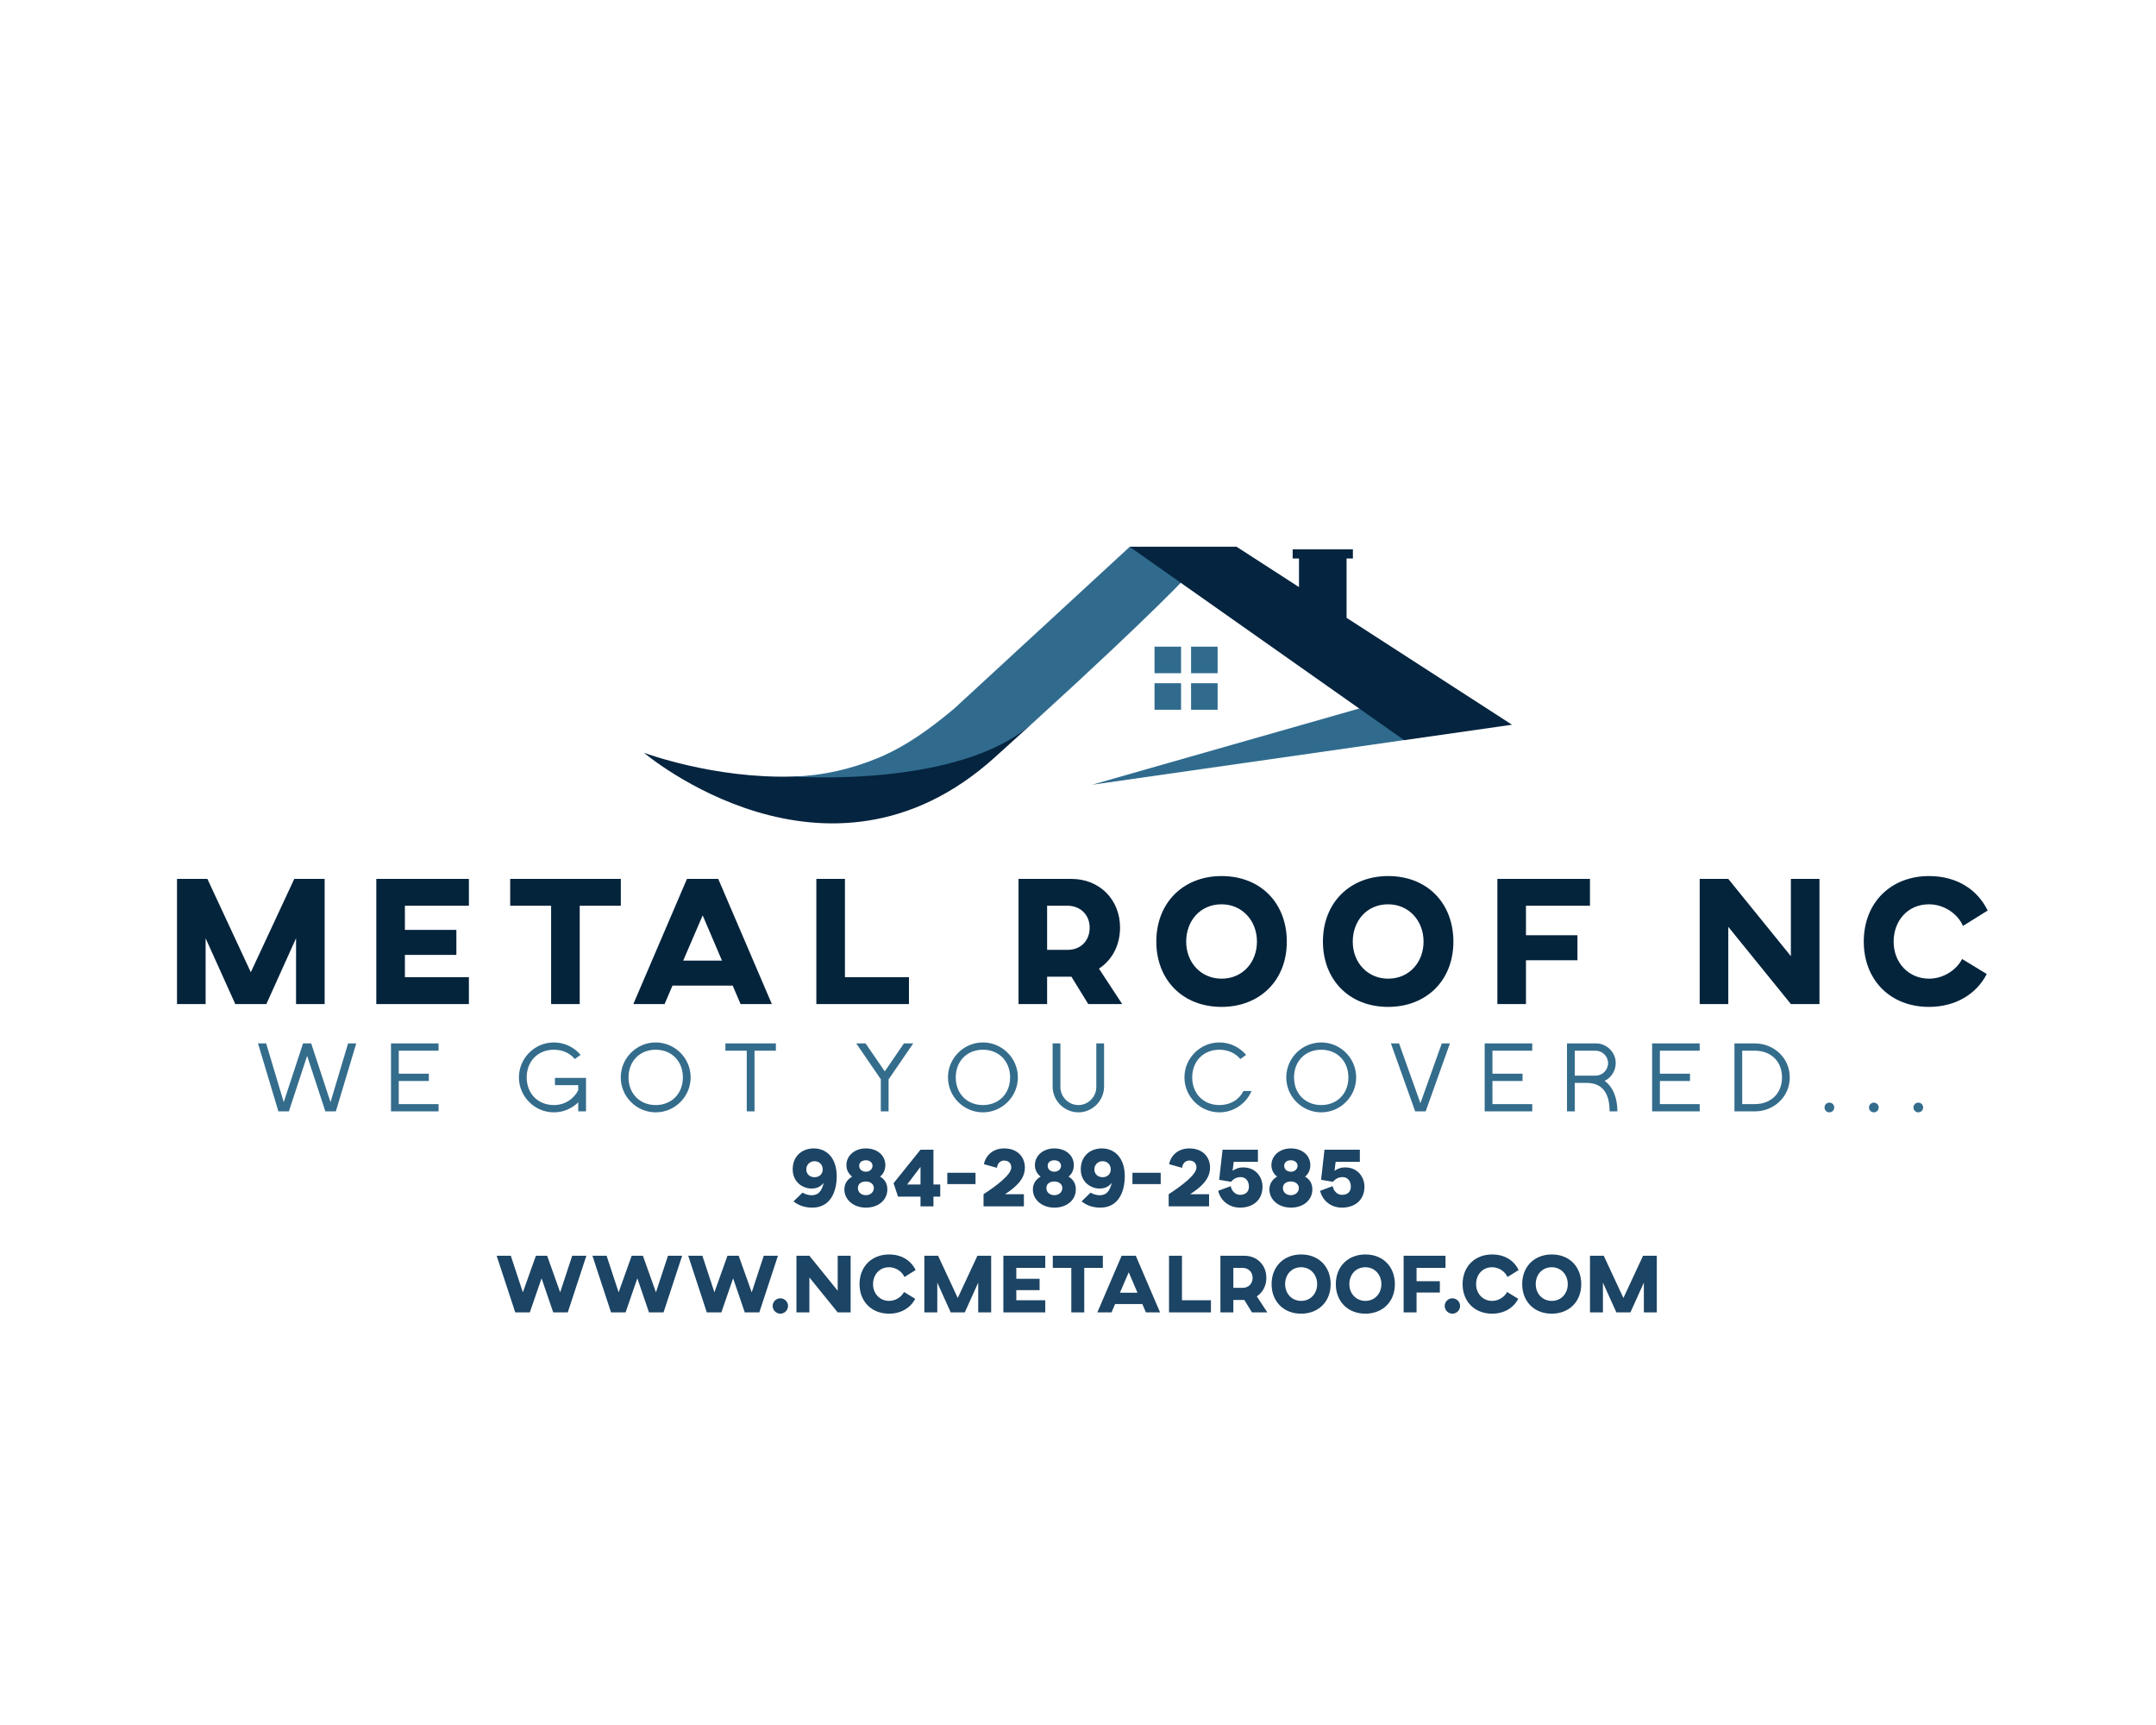 <?xml version="1.0" encoding="UTF-8" standalone="no" ?>
<!DOCTYPE svg PUBLIC "-//W3C//DTD SVG 1.1//EN" "http://www.w3.org/Graphics/SVG/1.1/DTD/svg11.dtd">
<svg xmlns="http://www.w3.org/2000/svg" xmlns:xlink="http://www.w3.org/1999/xlink" version="1.1" width="1280" height="1024" viewBox="0 0 1280 1024" xml:space="preserve">
<desc>Created with Fabric.js 4.4.0</desc>
<defs>
</defs>
<g transform="matrix(1 0 0 1 640 512)" id="background-logo"  >
<rect style="stroke: none; stroke-width: 0; stroke-dasharray: none; stroke-linecap: butt; stroke-dashoffset: 0; stroke-linejoin: miter; stroke-miterlimit: 4; fill: rgb(255,255,255); fill-opacity: 0; fill-rule: nonzero; opacity: 1;"  paint-order="stroke"  x="-640" y="-512" rx="0" ry="0" width="1280" height="1024" />
</g>
<g transform="matrix(1.921 0 0 1.921 640 406.679)" id="logo-logo"  >
<g style=""  paint-order="stroke"   >
		<g transform="matrix(0.549 0 0 0.549 56.339 15.961)"  >
<polygon style="stroke: none; stroke-width: 1; stroke-dasharray: none; stroke-linecap: butt; stroke-dashoffset: 0; stroke-linejoin: miter; stroke-miterlimit: 4; fill: rgb(48,107,142); fill-rule: nonzero; opacity: 1;"  paint-order="stroke"  points="-94.753,27.035 81.001,1.887 94.753,-27.035 " />
</g>
		<g transform="matrix(0.549 0 0 0.549 27.75 -7.77)"  >
<rect style="stroke: none; stroke-width: 0; stroke-dasharray: none; stroke-linecap: butt; stroke-dashoffset: 0; stroke-linejoin: miter; stroke-miterlimit: 4; fill: rgb(48,107,142); fill-rule: nonzero; opacity: 1;"  paint-order="stroke"  x="-7.469" y="-7.469" rx="0" ry="0" width="14.938" height="14.938" />
</g>
		<g transform="matrix(0.549 0 0 0.549 39.048 -7.77)"  >
<rect style="stroke: none; stroke-width: 0; stroke-dasharray: none; stroke-linecap: butt; stroke-dashoffset: 0; stroke-linejoin: miter; stroke-miterlimit: 4; fill: rgb(48,107,142); fill-rule: nonzero; opacity: 1;"  paint-order="stroke"  x="-7.469" y="-7.469" rx="0" ry="0" width="14.938" height="14.938" />
</g>
		<g transform="matrix(0.549 0 0 0.549 27.75 3.528)"  >
<rect style="stroke: none; stroke-width: 0; stroke-dasharray: none; stroke-linecap: butt; stroke-dashoffset: 0; stroke-linejoin: miter; stroke-miterlimit: 4; fill: rgb(48,107,142); fill-rule: nonzero; opacity: 1;"  paint-order="stroke"  x="-7.469" y="-7.469" rx="0" ry="0" width="14.938" height="14.938" />
</g>
		<g transform="matrix(0.549 0 0 0.549 39.048 3.528)"  >
<rect style="stroke: none; stroke-width: 0; stroke-dasharray: none; stroke-linecap: butt; stroke-dashoffset: 0; stroke-linejoin: miter; stroke-miterlimit: 4; fill: rgb(48,107,142); fill-rule: nonzero; opacity: 1;"  paint-order="stroke"  x="-7.469" y="-7.469" rx="0" ry="0" width="14.938" height="14.938" />
</g>
		<g transform="matrix(0.549 0 0 0.549 -26.513 -5.284)"  >
<path style="stroke: none; stroke-width: 1; stroke-dasharray: none; stroke-linecap: butt; stroke-dashoffset: 0; stroke-linejoin: miter; stroke-miterlimit: 4; fill: rgb(48,107,142); fill-rule: nonzero; opacity: 1;"  paint-order="stroke"  transform=" translate(-301.67, -340.367)" d="M 413.713 286.232 L 379.142 272.11 L 280.305 363.196 C 267.069 374.291 253.388 384.347 237.615 390.926 C 221.944 397.462 205.847 400.98 189.626 401.5 L 189.634 401.504 C 189.634 401.504 218.174 411.906 250.656 407.565 C 277.325 404.001 306.651 387.79 325.02 370.848 C 394.845 307.299 413.713 286.232 413.713 286.232 z" stroke-linecap="round" />
</g>
		<g transform="matrix(0.549 0 0 0.549 -73.894 27.082)"  >
<path style="stroke: none; stroke-width: 1; stroke-dasharray: none; stroke-linecap: butt; stroke-dashoffset: 0; stroke-linejoin: miter; stroke-miterlimit: 4; fill: rgb(5,36,63); fill-rule: nonzero; opacity: 1;"  paint-order="stroke"  transform=" translate(-215.296, -399.369)" d="M 189.634 401.504 L 189.626 401.5 C 145.115 402.926 105.571 388.146 105.571 388.146 C 105.571 388.146 208.618 475.673 302.806 390.944 C 310.732 383.814 318.121 377.127 325.02 370.848 C 284.278 408.424 189.634 401.504 189.634 401.504 z" stroke-linecap="round" />
</g>
		<g transform="matrix(0.549 0 0 0.549 75.036 -12.866)"  >
<polygon style="stroke: none; stroke-width: 1; stroke-dasharray: none; stroke-linecap: butt; stroke-dashoffset: 0; stroke-linejoin: miter; stroke-miterlimit: 4; fill: rgb(5,36,63); fill-rule: nonzero; opacity: 1;"  paint-order="stroke"  points="14.515,-14.418 14.515,-47.816 18.078,-47.816 18.078,-52.994 -15.836,-52.994 -15.836,-47.816 -12.273,-47.816 -12.273,-31.725 -47.427,-54.436 -107.643,-54.436 46.918,54.436 107.643,45.747 " />
</g>
</g>
</g>
<g transform="matrix(1.921 0 0 1.921 642.575 558.88)" id="text-logo"  >
<g style=""  paint-order="stroke"   >
		<g transform="matrix(1 0 0 1 0 0)" id="text-logo-path-0"  >
<path style="stroke: none; stroke-width: 0; stroke-dasharray: none; stroke-linecap: butt; stroke-dashoffset: 0; stroke-linejoin: miter; stroke-miterlimit: 4; fill: rgb(4,36,60); fill-rule: nonzero; opacity: 1;"  paint-order="stroke"  transform=" translate(-283.995, 19.335)" d="M 4.2 -38.67 L 4.2 0 L 13.04 0 L 13.04 -20.33 L 22.21 0 L 31.82 0 L 40.99 -20.33 L 40.99 0 L 49.83 0 L 49.83 -38.67 L 40.44 -38.67 L 27.01 -9.83 L 13.59 -38.67 Z M 65.79 -38.67 L 65.79 0 L 94.41 0 L 94.41 -8.29 L 74.63 -8.29 L 74.63 -15.19 L 90.54 -15.19 L 90.54 -22.92 L 74.63 -22.92 L 74.63 -30.38 L 94.41 -30.38 L 94.41 -38.67 Z M 141.36 -38.67 L 107.17 -38.67 L 107.17 -30.38 L 119.82 -30.38 L 119.82 0 L 128.66 0 L 128.66 -30.38 L 141.36 -30.38 Z M 145.23 0 L 154.89 0 L 157.33 -5.69 L 175.94 -5.69 L 178.37 0 L 188.04 0 L 171.47 -38.67 L 161.8 -38.67 Z M 160.64 -13.42 L 166.66 -27.4 L 172.63 -13.42 Z M 201.79 -38.67 L 201.79 0 L 230.41 0 L 230.41 -8.29 L 210.63 -8.29 L 210.63 -38.67 Z M 264.27 0 L 273.11 0 L 273.11 -8.45 L 280.62 -8.45 L 285.82 0 L 296.31 0 L 289.13 -10.94 C 293.11 -13.53 295.65 -18.06 295.65 -23.64 C 295.65 -32.15 289.46 -38.67 280.62 -38.67 L 264.27 -38.67 Z M 273.11 -16.74 L 273.11 -30.38 L 279.41 -30.38 C 283.33 -30.38 286.26 -27.62 286.26 -23.59 C 286.26 -19.61 283.55 -16.74 279.41 -16.74 Z M 327.02 0.88 C 338.68 0.88 347.19 -7.13 347.19 -19.28 C 347.19 -31.05 339.23 -39.55 327.02 -39.55 C 315.37 -39.55 306.86 -31.49 306.86 -19.28 C 306.86 -7.62 314.87 0.88 327.02 0.88 Z M 316.09 -19.28 C 316.09 -25.69 320.4 -30.82 327.02 -30.82 C 333.32 -30.82 337.96 -25.85 337.96 -19.28 C 337.96 -12.98 333.6 -7.84 327.02 -7.84 C 320.73 -7.84 316.09 -12.76 316.09 -19.28 Z M 378.51 0.88 C 390.17 0.88 398.67 -7.13 398.67 -19.28 C 398.67 -31.05 390.72 -39.55 378.51 -39.55 C 366.85 -39.55 358.35 -31.49 358.35 -19.28 C 358.35 -7.62 366.36 0.88 378.51 0.88 Z M 367.57 -19.28 C 367.57 -25.69 371.88 -30.82 378.51 -30.82 C 384.81 -30.82 389.45 -25.85 389.45 -19.28 C 389.45 -12.98 385.08 -7.84 378.51 -7.84 C 372.21 -7.84 367.57 -12.76 367.57 -19.28 Z M 412.26 -38.67 L 412.26 0 L 421.1 0 L 421.1 -13.53 L 437.01 -13.53 L 437.01 -21.27 L 421.1 -21.27 L 421.1 -30.38 L 440.88 -30.38 L 440.88 -38.67 Z M 474.79 -38.67 L 474.79 0 L 483.63 0 L 483.63 -23.86 L 502.97 0 L 511.81 0 L 511.81 -38.67 L 502.97 -38.67 L 502.97 -14.8 L 483.63 -38.67 Z M 545.67 0.88 C 553.68 0.88 560.25 -2.93 563.51 -9.28 L 555.89 -13.92 C 554.17 -10.55 550.14 -7.84 545.67 -7.84 C 539.37 -7.84 534.73 -12.76 534.73 -19.28 C 534.73 -25.69 539.04 -30.82 545.67 -30.82 C 550.25 -30.82 554.51 -27.95 556.16 -24.14 L 563.79 -28.89 C 560.64 -35.41 554.23 -39.55 545.67 -39.55 C 534.01 -39.55 525.5 -31.49 525.5 -19.28 C 525.5 -7.62 533.51 0.88 545.67 0.88 Z" stroke-linecap="round" />
</g>
</g>
</g>
<g transform="matrix(1.921 0 0 1.921 647.468 639.564)" id="tagline-7ea0de36-ce1f-4d68-8286-517f9aaf06da-logo"  >
<g style=""  paint-order="stroke"   >
		<g transform="matrix(1 0 0 1 0 0)" id="tagline-7ea0de36-ce1f-4d68-8286-517f9aaf06da-logo-path-0"  >
<path style="stroke: none; stroke-width: 0; stroke-dasharray: none; stroke-linecap: butt; stroke-dashoffset: 0; stroke-linejoin: miter; stroke-miterlimit: 4; fill: rgb(52,108,140); fill-rule: nonzero; opacity: 1;"  paint-order="stroke"  transform=" translate(-258.63, 10.5)" d="M 7.62 0 L 10.86 0 L 16.5 -17.16 L 22.14 0 L 25.38 0 L 31.68 -21 L 29.16 -21 L 23.73 -2.85 L 17.76 -21 L 15.24 -21 L 9.27 -2.85 L 3.84 -21 L 1.32 -21 Z M 42.42 -21 L 42.42 0 L 57.12 0 L 57.12 -2.25 L 44.82 -2.25 L 44.82 -9.39 L 54.12 -9.39 L 54.12 -11.64 L 44.82 -11.64 L 44.82 -18.75 L 57.12 -18.75 L 57.12 -21 Z M 92.76 0.3 C 95.67 0.3 98.34 -0.87 100.29 -2.79 L 100.29 0 L 102.69 0 L 102.69 -10.35 L 93.09 -10.35 L 93.09 -8.1 L 100.29 -8.1 L 100.29 -6.54 C 98.94 -3.84 96.15 -1.95 92.76 -1.95 C 87.87 -1.95 84.36 -5.46 84.36 -10.5 C 84.36 -15.54 87.87 -19.05 92.76 -19.05 C 95.46 -19.05 97.74 -17.97 99.24 -16.17 L 101.01 -17.46 C 99.03 -19.8 96.06 -21.3 92.76 -21.3 C 86.82 -21.3 81.96 -16.44 81.96 -10.5 C 81.96 -4.56 86.82 0.3 92.76 0.3 Z M 124.23 -1.95 C 119.34 -1.95 115.83 -5.46 115.83 -10.5 C 115.83 -15.54 119.34 -19.05 124.23 -19.05 C 129.12 -19.05 132.63 -15.54 132.63 -10.5 C 132.63 -5.46 129.12 -1.95 124.23 -1.95 Z M 113.43 -10.5 C 113.43 -4.56 118.29 0.3 124.23 0.3 C 130.17 0.3 135.03 -4.56 135.03 -10.5 C 135.03 -16.44 130.17 -21.3 124.23 -21.3 C 118.29 -21.3 113.43 -16.44 113.43 -10.5 Z M 152.37 0 L 154.77 0 L 154.77 -18.75 L 161.37 -18.75 L 161.37 -21 L 145.77 -21 L 145.77 -18.75 L 152.37 -18.75 Z M 186.21 -21 L 193.8 -9.93 L 193.8 0 L 196.2 0 L 196.2 -9.87 L 203.82 -21 L 200.94 -21 L 195.03 -12.36 L 189.09 -21 Z M 225.36 -1.95 C 220.47 -1.95 216.96 -5.46 216.96 -10.5 C 216.96 -15.54 220.47 -19.05 225.36 -19.05 C 230.25 -19.05 233.76 -15.54 233.76 -10.5 C 233.76 -5.46 230.25 -1.95 225.36 -1.95 Z M 214.56 -10.5 C 214.56 -4.56 219.42 0.3 225.36 0.3 C 231.3 0.3 236.16 -4.56 236.16 -10.5 C 236.16 -16.44 231.3 -21.3 225.36 -21.3 C 219.42 -21.3 214.56 -16.44 214.56 -10.5 Z M 254.88 0.3 C 259.2 0.3 262.8 -3.3 262.8 -7.68 L 262.8 -21 L 260.4 -21 L 260.4 -7.53 C 260.4 -4.47 257.88 -1.95 254.88 -1.95 C 251.82 -1.95 249.3 -4.47 249.3 -7.53 L 249.3 -21 L 246.9 -21 L 246.9 -7.68 C 246.9 -3.3 250.5 0.3 254.88 0.3 Z M 298.44 0.3 C 302.88 0.3 306.75 -2.43 308.37 -6.3 L 305.88 -6.3 C 304.53 -3.6 301.83 -1.95 298.44 -1.95 C 293.55 -1.95 290.04 -5.46 290.04 -10.5 C 290.04 -15.54 293.55 -19.05 298.44 -19.05 C 301.14 -19.05 303.42 -17.97 304.92 -16.17 L 306.69 -17.46 C 304.71 -19.8 301.74 -21.3 298.44 -21.3 C 292.5 -21.3 287.64 -16.44 287.64 -10.5 C 287.64 -4.56 292.5 0.3 298.44 0.3 Z M 329.91 -1.95 C 325.02 -1.95 321.51 -5.46 321.51 -10.5 C 321.51 -15.54 325.02 -19.05 329.91 -19.05 C 334.8 -19.05 338.31 -15.54 338.31 -10.5 C 338.31 -5.46 334.8 -1.95 329.91 -1.95 Z M 319.11 -10.5 C 319.11 -4.56 323.97 0.3 329.91 0.3 C 335.85 0.3 340.71 -4.56 340.71 -10.5 C 340.71 -16.44 335.85 -21.3 329.91 -21.3 C 323.97 -21.3 319.11 -16.44 319.11 -10.5 Z M 358.95 0 L 362.19 0 L 369.69 -21 L 367.17 -21 L 360.57 -2.52 L 353.97 -21 L 351.45 -21 Z M 380.43 -21 L 380.43 0 L 395.13 0 L 395.13 -2.25 L 382.83 -2.25 L 382.83 -9.39 L 392.13 -9.39 L 392.13 -11.64 L 382.83 -11.64 L 382.83 -18.75 L 395.13 -18.75 L 395.13 -21 Z M 405.87 0 L 408.27 0 L 408.27 -8.79 L 411.99 -8.79 C 417.27 -8.79 419.04 -4.95 419.04 0 L 421.44 0 C 421.44 -3.72 420.33 -7.38 417.51 -9.42 C 419.52 -10.41 420.93 -12.51 420.93 -14.94 C 420.93 -18.24 418.17 -21 414.87 -21 L 405.87 -21 Z M 408.27 -11.04 L 408.27 -18.75 L 414.72 -18.75 C 416.82 -18.75 418.56 -17.01 418.56 -14.91 C 418.56 -12.78 416.82 -11.04 414.72 -11.04 Z M 432.18 -21 L 432.18 0 L 446.88 0 L 446.88 -2.25 L 434.58 -2.25 L 434.58 -9.39 L 443.88 -9.39 L 443.88 -11.64 L 434.58 -11.64 L 434.58 -18.75 L 446.88 -18.75 L 446.88 -21 Z M 457.62 -21 L 457.62 0 L 463.92 0 C 469.86 0 474.72 -4.56 474.72 -10.5 C 474.72 -16.44 469.86 -21 463.92 -21 Z M 460.02 -2.25 L 460.02 -18.75 L 463.92 -18.75 C 468.81 -18.75 472.32 -15.54 472.32 -10.5 C 472.32 -5.46 468.81 -2.25 463.92 -2.25 Z M 486.96 0.3 C 487.8 0.3 488.46 -0.36 488.46 -1.2 C 488.46 -2.04 487.8 -2.7 486.96 -2.7 C 486.12 -2.7 485.46 -2.04 485.46 -1.2 C 485.46 -0.36 486.12 0.3 486.96 0.3 Z M 500.7 0.3 C 501.54 0.3 502.2 -0.36 502.2 -1.2 C 502.2 -2.04 501.54 -2.7 500.7 -2.7 C 499.86 -2.7 499.2 -2.04 499.2 -1.2 C 499.2 -0.36 499.86 0.3 500.7 0.3 Z M 514.44 0.3 C 515.28 0.3 515.94 -0.36 515.94 -1.2 C 515.94 -2.04 515.28 -2.7 514.44 -2.7 C 513.6 -2.7 512.94 -2.04 512.94 -1.2 C 512.94 -0.36 513.6 0.3 514.44 0.3 Z" stroke-linecap="round" />
</g>
</g>
</g>
<g transform="matrix(1.921 0 0 1.921 639.246 730.776)" id="tagline-35d6a6b1-07be-428d-ba6c-a641f28d1c35-logo"  >
<g style=""  paint-order="stroke"   >
		<g transform="matrix(1 0 0 1 0.569 -16.385)" id="tagline-35d6a6b1-07be-428d-ba6c-a641f28d1c35-logo-path-0"  >
<path style="stroke: none; stroke-width: 0; stroke-dasharray: none; stroke-linecap: butt; stroke-dashoffset: 0; stroke-linejoin: miter; stroke-miterlimit: 4; fill: rgb(28,68,100); fill-rule: nonzero; opacity: 1;"  paint-order="stroke"  transform=" translate(-89.45, 8.75)" d="M 7.15 0.4 C 12.88 0.4 14.7 -4.7 14.7 -9.3 C 14.7 -14.95 11.6 -17.9 7.6 -17.9 C 4.05 -17.9 1.1 -15.55 1.1 -11.45 C 1.1 -7.45 4.23 -5.5 6.93 -5.5 C 9.1 -5.5 10.05 -6.53 10.68 -7.23 C 10.18 -5.3 9.45 -3.43 6.93 -3.43 C 5.83 -3.43 4.93 -3.8 4.13 -4.23 L 1.35 -1.53 C 2.02 -1.07 3.7 0.4 7.15 0.4 Z M 5.3 -11.4 C 5.3 -12.88 6.43 -13.95 7.85 -13.95 C 9.3 -13.95 10.38 -12.88 10.38 -11.4 C 10.38 -9.95 9.28 -9 7.85 -9 C 6.43 -9 5.3 -9.95 5.3 -11.4 Z M 23.73 0.4 C 27.52 0.4 30.35 -1.88 30.35 -5.23 C 30.35 -7.03 29.55 -8.35 28.1 -9.18 C 29.15 -10.03 29.73 -11.25 29.73 -12.73 C 29.73 -15.8 27.18 -17.9 23.73 -17.9 C 20.2 -17.9 17.7 -15.63 17.7 -12.73 C 17.7 -11.25 18.38 -10.03 19.48 -9.18 C 18 -8.35 17.07 -7 17.07 -5.23 C 17.07 -2.08 19.85 0.4 23.73 0.4 Z M 21.25 -5.65 C 21.25 -6.88 22.18 -7.68 23.73 -7.68 C 25.13 -7.68 26.18 -6.85 26.18 -5.65 C 26.18 -4.42 25.15 -3.45 23.73 -3.45 C 22.3 -3.45 21.25 -4.33 21.25 -5.65 Z M 21.65 -12.53 C 21.65 -13.55 22.43 -14.23 23.73 -14.23 C 24.88 -14.23 25.77 -13.55 25.77 -12.53 C 25.77 -11.5 24.9 -10.7 23.73 -10.7 C 22.55 -10.7 21.65 -11.43 21.65 -12.53 Z M 40.6 -17.5 L 32.27 -7.15 L 33.65 -3 L 40.6 -3 L 40.6 0 L 44.6 0 L 44.6 -3 L 46.7 -3 L 46.7 -6.75 L 44.6 -6.75 L 44.6 -17.5 Z M 36.48 -6.75 L 40.6 -12.2 L 40.6 -6.75 Z M 48.88 -10.38 L 48.88 -6.88 L 57.6 -6.88 L 57.6 -10.38 Z M 60.08 -3.75 L 60.08 0 L 72.55 0 L 72.55 -3.75 L 66.73 -3.75 C 70 -5.93 72.85 -8.3 72.85 -12 C 72.85 -15.1 70.73 -17.9 66.45 -17.9 C 63.05 -17.9 60.75 -15.8 60.2 -13.03 L 64.23 -11.9 C 64.35 -13.2 65.2 -14.15 66.45 -14.15 C 67.78 -14.15 68.65 -13.35 68.65 -12 C 68.65 -9.8 64.2 -6.43 60.08 -3.75 Z M 81.98 0.4 C 85.78 0.4 88.6 -1.88 88.6 -5.23 C 88.6 -7.03 87.8 -8.35 86.35 -9.18 C 87.4 -10.03 87.98 -11.25 87.98 -12.73 C 87.98 -15.8 85.43 -17.9 81.98 -17.9 C 78.45 -17.9 75.95 -15.63 75.95 -12.73 C 75.95 -11.25 76.63 -10.03 77.73 -9.18 C 76.25 -8.35 75.33 -7 75.33 -5.23 C 75.33 -2.08 78.1 0.4 81.98 0.4 Z M 79.5 -5.65 C 79.5 -6.88 80.43 -7.68 81.98 -7.68 C 83.38 -7.68 84.43 -6.85 84.43 -5.65 C 84.43 -4.42 83.4 -3.45 81.98 -3.45 C 80.55 -3.45 79.5 -4.33 79.5 -5.65 Z M 79.9 -12.53 C 79.9 -13.55 80.68 -14.23 81.98 -14.23 C 83.13 -14.23 84.03 -13.55 84.03 -12.53 C 84.03 -11.5 83.15 -10.7 81.98 -10.7 C 80.8 -10.7 79.9 -11.43 79.9 -12.53 Z M 96.18 0.4 C 101.9 0.4 103.73 -4.7 103.73 -9.3 C 103.73 -14.95 100.63 -17.9 96.63 -17.9 C 93.08 -17.9 90.13 -15.55 90.13 -11.45 C 90.13 -7.45 93.25 -5.5 95.95 -5.5 C 98.13 -5.5 99.08 -6.53 99.7 -7.23 C 99.2 -5.3 98.48 -3.43 95.95 -3.43 C 94.85 -3.43 93.95 -3.8 93.15 -4.23 L 90.38 -1.53 C 91.05 -1.07 92.73 0.4 96.18 0.4 Z M 94.33 -11.4 C 94.33 -12.88 95.45 -13.95 96.88 -13.95 C 98.33 -13.95 99.4 -12.88 99.4 -11.4 C 99.4 -9.95 98.3 -9 96.88 -9 C 95.45 -9 94.33 -9.95 94.33 -11.4 Z M 106.1 -10.38 L 106.1 -6.88 L 114.83 -6.88 L 114.83 -10.38 Z M 117.3 -3.75 L 117.3 0 L 129.78 0 L 129.78 -3.75 L 123.95 -3.75 C 127.23 -5.93 130.08 -8.3 130.08 -12 C 130.08 -15.1 127.95 -17.9 123.68 -17.9 C 120.28 -17.9 117.98 -15.8 117.43 -13.03 L 121.45 -11.9 C 121.58 -13.2 122.43 -14.15 123.68 -14.15 C 125 -14.15 125.88 -13.35 125.88 -12 C 125.88 -9.8 121.43 -6.43 117.3 -3.75 Z M 139.35 0.4 C 143.32 0.4 146.3 -1.9 146.3 -6.08 C 146.3 -8.8 144.45 -12.03 140.3 -12.03 C 138.85 -12.03 137.78 -11.5 137.05 -10.98 L 137.4 -13.75 L 144.88 -13.75 L 144.88 -17.5 L 133.95 -17.5 L 132.9 -8.2 L 136.55 -7.58 C 137.2 -8.28 138.05 -9.03 139.57 -9.03 C 140.88 -9.03 142.1 -8.05 142.1 -6.08 C 142.1 -4.13 140.6 -3.55 139.35 -3.55 C 138 -3.55 136.8 -4.63 136.47 -6.23 L 132.6 -4.8 C 133.25 -2 135.72 0.4 139.35 0.4 Z M 155.07 0.4 C 158.88 0.4 161.7 -1.88 161.7 -5.23 C 161.7 -7.03 160.9 -8.35 159.45 -9.18 C 160.5 -10.03 161.07 -11.25 161.07 -12.73 C 161.07 -15.8 158.53 -17.9 155.07 -17.9 C 151.55 -17.9 149.05 -15.63 149.05 -12.73 C 149.05 -11.25 149.72 -10.03 150.82 -9.18 C 149.35 -8.35 148.43 -7 148.43 -5.23 C 148.43 -2.08 151.2 0.4 155.07 0.4 Z M 152.6 -5.65 C 152.6 -6.88 153.53 -7.68 155.07 -7.68 C 156.47 -7.68 157.53 -6.85 157.53 -5.65 C 157.53 -4.42 156.5 -3.45 155.07 -3.45 C 153.65 -3.45 152.6 -4.33 152.6 -5.65 Z M 153 -12.53 C 153 -13.55 153.78 -14.23 155.07 -14.23 C 156.22 -14.23 157.13 -13.55 157.13 -12.53 C 157.13 -11.5 156.25 -10.7 155.07 -10.7 C 153.9 -10.7 153 -11.43 153 -12.53 Z M 170.85 0.4 C 174.82 0.4 177.8 -1.9 177.8 -6.08 C 177.8 -8.8 175.95 -12.03 171.8 -12.03 C 170.35 -12.03 169.28 -11.5 168.55 -10.98 L 168.9 -13.75 L 176.38 -13.75 L 176.38 -17.5 L 165.45 -17.5 L 164.4 -8.2 L 168.05 -7.58 C 168.7 -8.28 169.55 -9.03 171.07 -9.03 C 172.38 -9.03 173.6 -8.05 173.6 -6.08 C 173.6 -4.13 172.1 -3.55 170.85 -3.55 C 169.5 -3.55 168.3 -4.63 167.97 -6.23 L 164.1 -4.8 C 164.75 -2 167.22 0.4 170.85 0.4 Z" stroke-linecap="round" />
</g>
		<g transform="matrix(1 0 0 1 -5.684342e-14 16.385)" id="tagline-35d6a6b1-07be-428d-ba6c-a641f28d1c35-logo-path-1"  >
<path style="stroke: none; stroke-width: 0; stroke-dasharray: none; stroke-linecap: butt; stroke-dashoffset: 0; stroke-linejoin: miter; stroke-miterlimit: 4; fill: rgb(28,68,100); fill-rule: nonzero; opacity: 1;"  paint-order="stroke"  transform=" translate(-180.225, 8.75)" d="M 0.95 -17.5 L 6.7 0 L 11.2 0 L 14.83 -10.53 L 18.43 0 L 22.93 0 L 28.68 -17.5 L 24.3 -17.5 L 20.58 -6.2 L 16.55 -17.5 L 13.08 -17.5 L 9.05 -6.2 L 5.33 -17.5 Z M 30.55 -17.5 L 36.3 0 L 40.8 0 L 44.43 -10.53 L 48.03 0 L 52.53 0 L 58.28 -17.5 L 53.9 -17.5 L 50.18 -6.2 L 46.15 -17.5 L 42.68 -17.5 L 38.65 -6.2 L 34.93 -17.5 Z M 60.15 -17.5 L 65.9 0 L 70.4 0 L 74.03 -10.53 L 77.63 0 L 82.13 0 L 87.88 -17.5 L 83.5 -17.5 L 79.78 -6.2 L 75.75 -17.5 L 72.28 -17.5 L 68.25 -6.2 L 64.53 -17.5 Z M 88.63 0.4 C 89.93 0.4 91 -0.68 91 -2 C 91 -3.28 89.93 -4.35 88.63 -4.35 C 87.33 -4.35 86.25 -3.28 86.25 -2 C 86.25 -0.68 87.33 0.4 88.63 0.4 Z M 93.6 -17.5 L 93.6 0 L 97.6 0 L 97.6 -10.8 L 106.35 0 L 110.35 0 L 110.35 -17.5 L 106.35 -17.5 L 106.35 -6.7 L 97.6 -17.5 Z M 122.23 0.4 C 125.85 0.4 128.83 -1.33 130.3 -4.2 L 126.85 -6.3 C 126.08 -4.78 124.25 -3.55 122.23 -3.55 C 119.38 -3.55 117.28 -5.78 117.28 -8.72 C 117.28 -11.63 119.23 -13.95 122.23 -13.95 C 124.3 -13.95 126.23 -12.65 126.98 -10.93 L 130.43 -13.08 C 129 -16.03 126.1 -17.9 122.23 -17.9 C 116.95 -17.9 113.1 -14.25 113.1 -8.72 C 113.1 -3.45 116.73 0.4 122.23 0.4 Z M 133.13 -17.5 L 133.13 0 L 137.13 0 L 137.13 -9.2 L 141.28 0 L 145.63 0 L 149.78 -9.2 L 149.78 0 L 153.78 0 L 153.78 -17.5 L 149.53 -17.5 L 143.45 -4.45 L 137.38 -17.5 Z M 157.55 -17.5 L 157.55 0 L 170.5 0 L 170.5 -3.75 L 161.55 -3.75 L 161.55 -6.88 L 168.75 -6.88 L 168.75 -10.38 L 161.55 -10.38 L 161.55 -13.75 L 170.5 -13.75 L 170.5 -17.5 Z M 188.3 -17.5 L 172.83 -17.5 L 172.83 -13.75 L 178.55 -13.75 L 178.55 0 L 182.55 0 L 182.55 -13.75 L 188.3 -13.75 Z M 186.6 0 L 190.98 0 L 192.08 -2.58 L 200.5 -2.58 L 201.6 0 L 205.98 0 L 198.48 -17.5 L 194.1 -17.5 Z M 193.58 -6.08 L 196.3 -12.4 L 199 -6.08 Z M 208.75 -17.5 L 208.75 0 L 221.7 0 L 221.7 -3.75 L 212.75 -3.75 L 212.75 -17.5 Z M 224.63 0 L 228.63 0 L 228.63 -3.83 L 232.03 -3.83 L 234.38 0 L 239.13 0 L 235.88 -4.95 C 237.68 -6.13 238.83 -8.18 238.83 -10.7 C 238.83 -14.55 236.03 -17.5 232.03 -17.5 L 224.63 -17.5 Z M 228.63 -7.58 L 228.63 -13.75 L 231.48 -13.75 C 233.25 -13.75 234.58 -12.5 234.58 -10.68 C 234.58 -8.88 233.35 -7.58 231.48 -7.58 Z M 249.58 0.4 C 254.85 0.4 258.7 -3.23 258.7 -8.72 C 258.7 -14.05 255.1 -17.9 249.58 -17.9 C 244.3 -17.9 240.45 -14.25 240.45 -8.72 C 240.45 -3.45 244.08 0.4 249.58 0.4 Z M 244.63 -8.72 C 244.63 -11.63 246.58 -13.95 249.58 -13.95 C 252.43 -13.95 254.53 -11.7 254.53 -8.72 C 254.53 -5.88 252.55 -3.55 249.58 -3.55 C 246.73 -3.55 244.63 -5.78 244.63 -8.72 Z M 269.43 0.4 C 274.7 0.4 278.55 -3.23 278.55 -8.72 C 278.55 -14.05 274.95 -17.9 269.43 -17.9 C 264.15 -17.9 260.3 -14.25 260.3 -8.72 C 260.3 -3.45 263.93 0.4 269.43 0.4 Z M 264.48 -8.72 C 264.48 -11.63 266.43 -13.95 269.43 -13.95 C 272.28 -13.95 274.38 -11.7 274.38 -8.72 C 274.38 -5.88 272.4 -3.55 269.43 -3.55 C 266.58 -3.55 264.48 -5.78 264.48 -8.72 Z M 281.25 -17.5 L 281.25 0 L 285.25 0 L 285.25 -6.13 L 292.45 -6.13 L 292.45 -9.63 L 285.25 -9.63 L 285.25 -13.75 L 294.2 -13.75 L 294.2 -17.5 Z M 296.33 0.4 C 297.63 0.4 298.7 -0.68 298.7 -2 C 298.7 -3.28 297.63 -4.35 296.33 -4.35 C 295.03 -4.35 293.95 -3.28 293.95 -2 C 293.95 -0.68 295.03 0.4 296.33 0.4 Z M 308.6 0.4 C 312.23 0.4 315.2 -1.33 316.68 -4.2 L 313.23 -6.3 C 312.45 -4.78 310.63 -3.55 308.6 -3.55 C 305.75 -3.55 303.65 -5.78 303.65 -8.72 C 303.65 -11.63 305.6 -13.95 308.6 -13.95 C 310.68 -13.95 312.6 -12.65 313.35 -10.93 L 316.8 -13.08 C 315.38 -16.03 312.48 -17.9 308.6 -17.9 C 303.33 -17.9 299.48 -14.25 299.48 -8.72 C 299.48 -3.45 303.1 0.4 308.6 0.4 Z M 327.03 0.4 C 332.3 0.4 336.15 -3.23 336.15 -8.72 C 336.15 -14.05 332.55 -17.9 327.03 -17.9 C 321.75 -17.9 317.9 -14.25 317.9 -8.72 C 317.9 -3.45 321.53 0.4 327.03 0.4 Z M 322.08 -8.72 C 322.08 -11.63 324.03 -13.95 327.03 -13.95 C 329.88 -13.95 331.98 -11.7 331.98 -8.72 C 331.98 -5.88 330 -3.55 327.03 -3.55 C 324.18 -3.55 322.08 -5.78 322.08 -8.72 Z M 338.85 -17.5 L 338.85 0 L 342.85 0 L 342.85 -9.2 L 347 0 L 351.35 0 L 355.5 -9.2 L 355.5 0 L 359.5 0 L 359.5 -17.5 L 355.25 -17.5 L 349.18 -4.45 L 343.1 -17.5 Z" stroke-linecap="round" />
</g>
</g>
</g>
</svg>